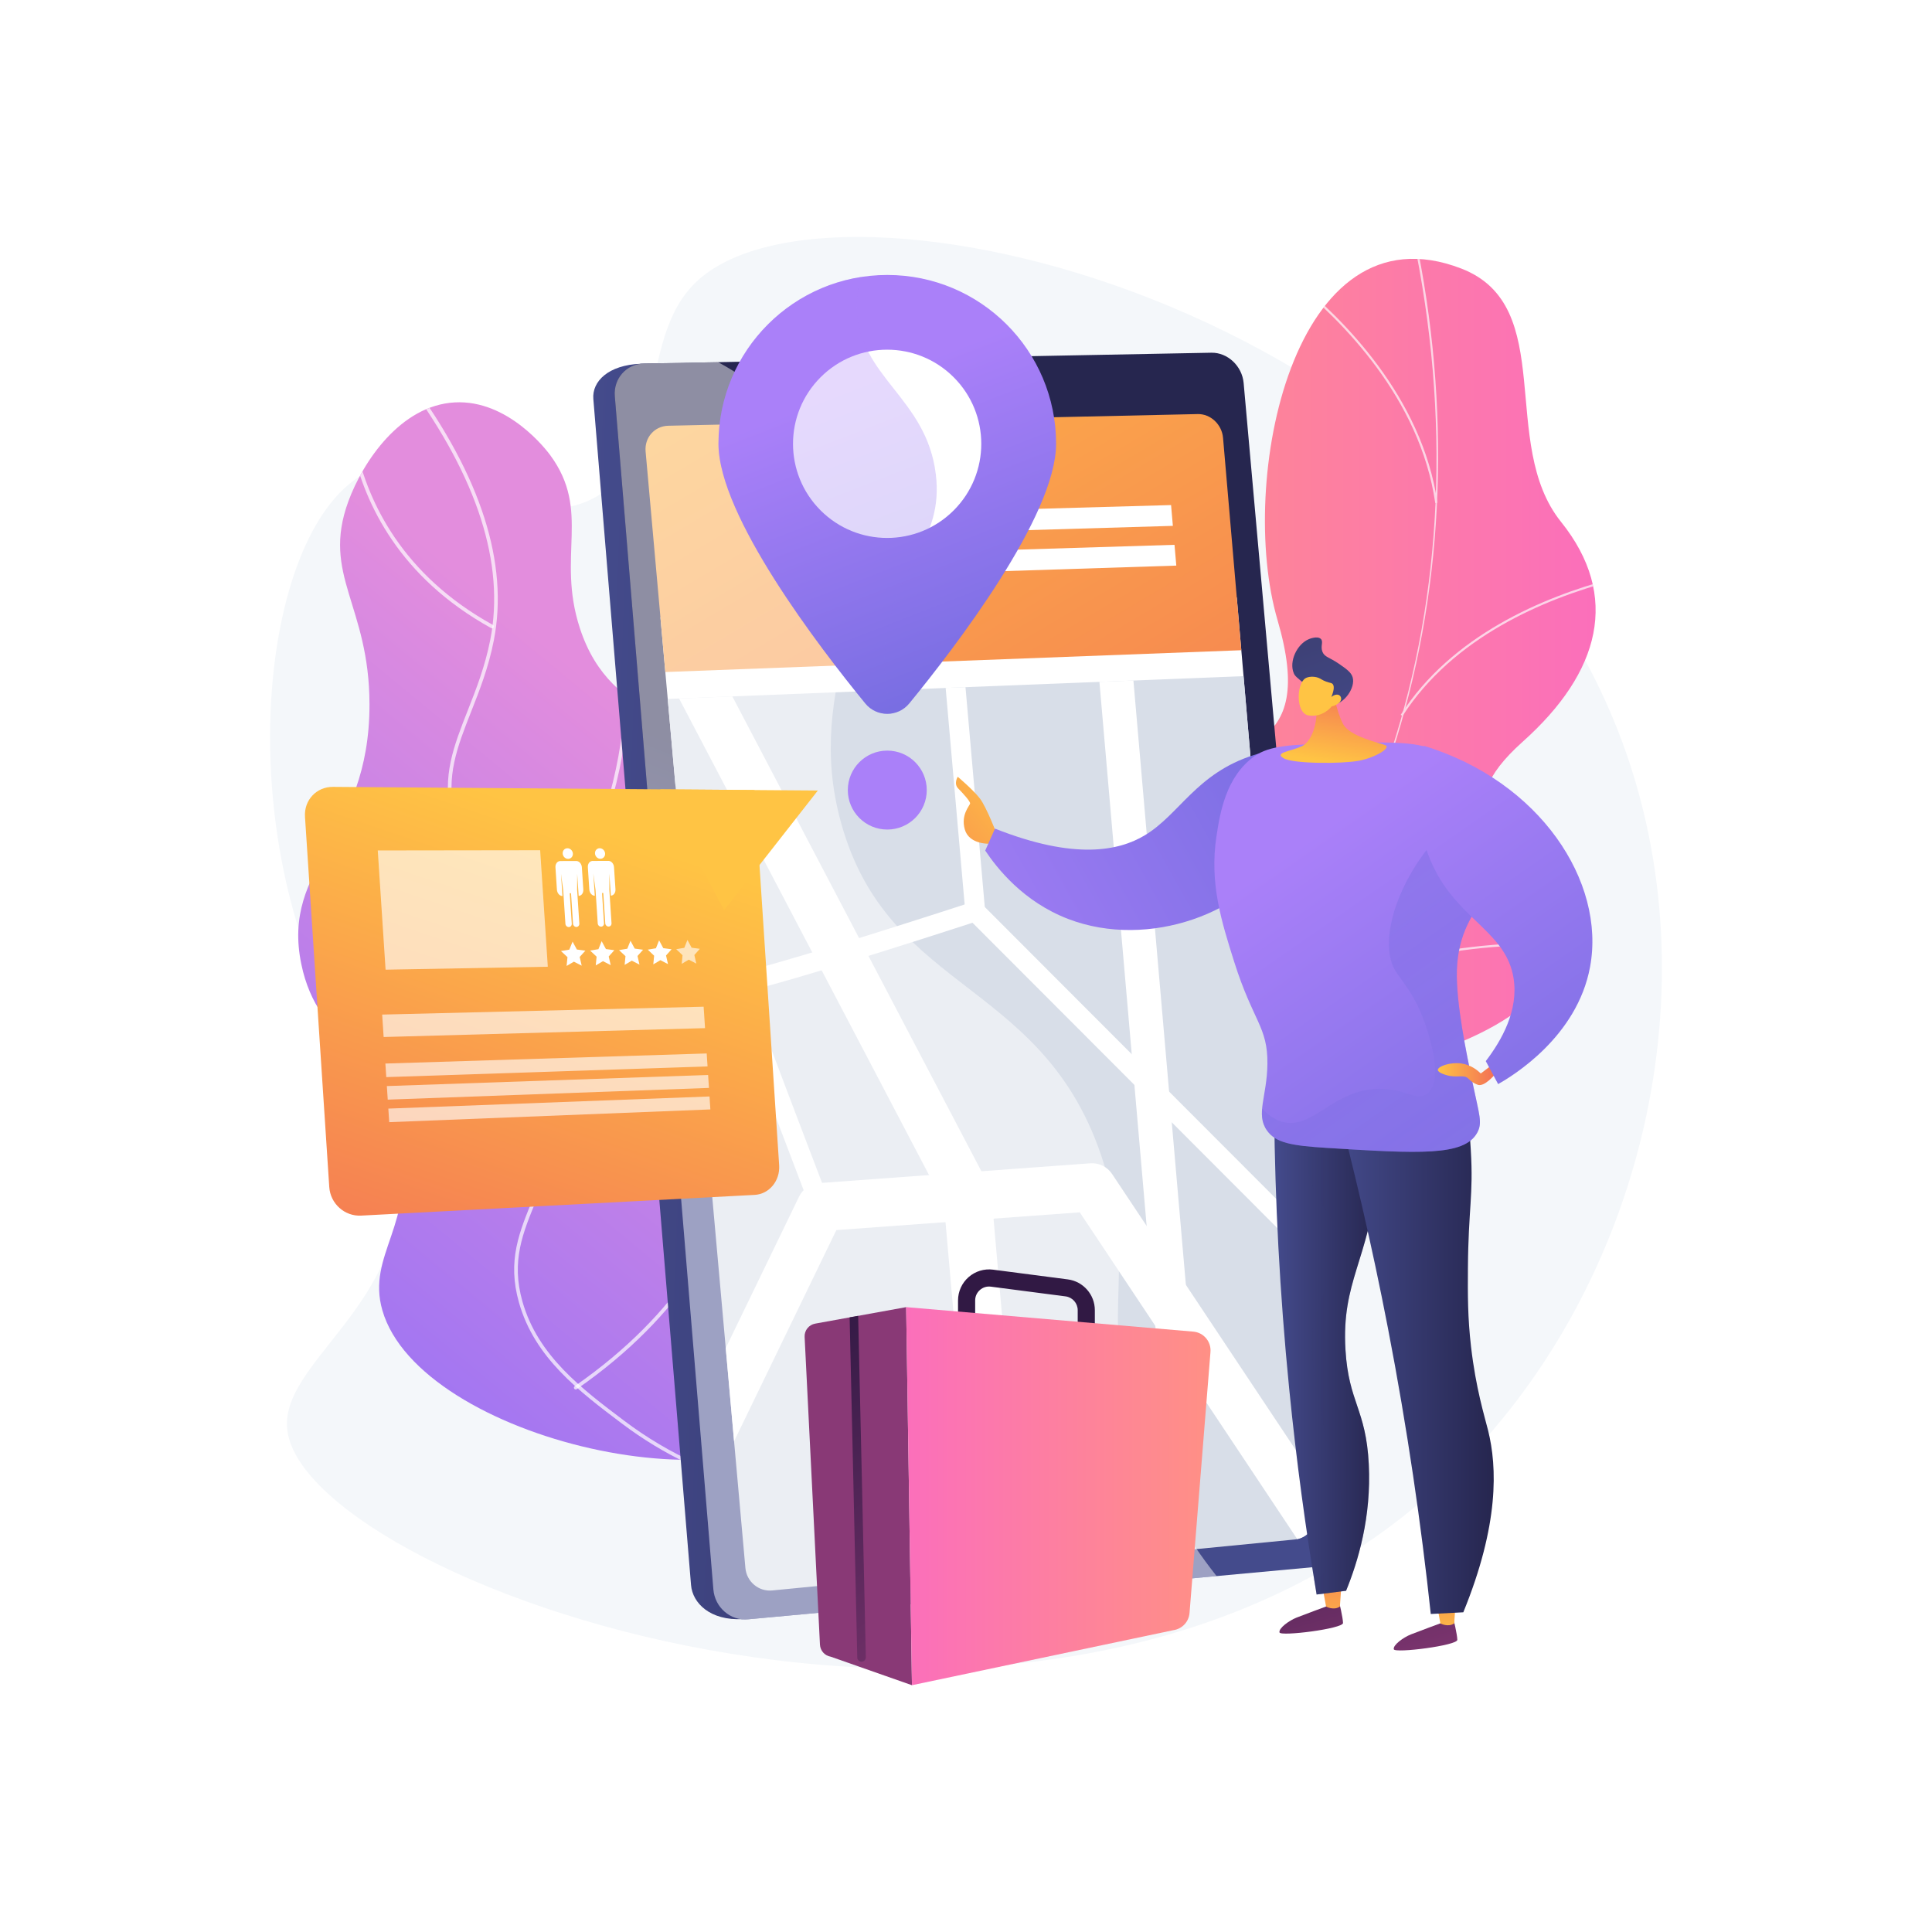 <?xml version="1.0" encoding="UTF-8"?>
<!-- Generator: Adobe Illustrator 27.5.0, SVG Export Plug-In . SVG Version: 6.00 Build 0)  -->
<svg xmlns="http://www.w3.org/2000/svg" xmlns:xlink="http://www.w3.org/1999/xlink" version="1.1" x="0px" y="0px" viewBox="0 0 3710 3710" style="enable-background:new 0 0 3710 3710;" xml:space="preserve">
<g id="Background">
	<g>
		<g>
			<rect style="fill:#FFFFFF;" width="3710" height="3710"></rect>
		</g>
	</g>
</g>
<g id="Illustration">
	<g>
		<path style="fill:#F4F7FA;" d="M1334.757,543.433c-115.173,113.029-48.133,343.78-201.219,416.345    c-149.018,70.637-280.983-115.573-419.967-56.773c-206.177,87.224-276.803,649.728-73.323,1045.526    c61.193,119.029,121.01,172.083,128.852,295.213c16.84,264.393-236.497,372.372-217.002,505.226    c43.894,299.139,1483.969,812.827,2237.63,79.587c351.991-342.454,500.248-904.352,332.732-1383.553    C2819.762,579.096,1593.187,289.817,1334.757,543.433z"></path>
		<g>
			<g>
				<g>
					<defs>
						<path id="SVGID_1_" d="M2319.136,2344.501c-19.62,1.704-63.805-11.885-73.862-20.176        c-66.932-55.176-198.958-150.34-213.236-240.92c-2.438-15.47,62.72-44.567,69.221-60.677        c37.04-28.635,51.665-36.271,73.505-80.793c64.477-131.438-184.361-297.392,35.526-422.903        c161.065-91.935,320.117-64.29,242.851-328.635c-77.265-264.345,28.672-799.974,353.018-674.692        c186.145,71.9,70.912,336.241,191.404,486.307c114.499,142.601,75.467,289.134-73.506,422.294        c-148.971,133.16-42.048,187.126,40.577,328.365c99.25,169.658-174.613,263.423-304.74,295.926        C2555.107,2074.771,2305.937,2212.116,2319.136,2344.501z"></path>
					</defs>
					
						<linearGradient id="SVGID_00000102508566088248204790000000622037885514689467_" gradientUnits="userSpaceOnUse" x1="2031.972" y1="1420.828" x2="3064.068" y2="1420.828">
						<stop offset="0" style="stop-color:#FF9085"></stop>
						<stop offset="1" style="stop-color:#FB6FBB"></stop>
					</linearGradient>
					
						<use xlink:href="#SVGID_1_" style="overflow:visible;fill:url(#SVGID_00000102508566088248204790000000622037885514689467_);"></use>
					<clipPath id="SVGID_00000016064592349618059820000002465518734662604956_">
						<use xlink:href="#SVGID_1_" style="overflow:visible;"></use>
					</clipPath>
					<g style="opacity:0.7;clip-path:url(#SVGID_00000016064592349618059820000002465518734662604956_);">
						<g>
							<path style="fill:#FCFDFE;" d="M2142.726,2211.048l-2.594-3.285c506.135-399.876,720.176-1056.712,572.56-1757.033         l4.099-0.866c69.958,331.902,57.843,666.792-35.039,968.462C2584.106,1735.477,2397.713,2009.594,2142.726,2211.048z"></path>
							<path style="fill:#FCFDFE;" d="M3013.977,1818.456c-175.515-17.936-449.757,40.47-611.329,130.201l-2.032-3.661         c162.209-90.082,437.552-148.715,613.787-130.706L3013.977,1818.456z"></path>
							<path style="fill:#FCFDFE;" d="M2241.183,2131.414l-3.404-2.44c55.922-78.113,70.207-181.497,42.456-307.279         c-20.347-92.228-62.402-194.128-124.999-302.874l3.631-2.088c62.807,109.115,105.019,211.415,125.458,304.059         C2312.344,1947.784,2297.829,2052.292,2241.183,2131.414z"></path>
							<path style="fill:#FCFDFE;" d="M2693.271,1374.996l-3.527-2.26c97.839-152.66,273.75-226.224,404.093-261.058l1.081,4.049         C2965.29,1150.366,2790.383,1223.466,2693.271,1374.996z"></path>
							<path style="fill:#FCFDFE;" d="M2760.222,965.359l-4.146,0.596c-29.075-202.189-181.934-352.549-270.462-424.181l2.634-3.257         C2577.253,610.537,2730.943,761.755,2760.222,965.359z"></path>
						</g>
					</g>
				</g>
			</g>
		</g>
		<g>
			<g>
				<defs>
					<path id="SVGID_00000069366258915249281830000004794479074901589640_" d="M1593.323,2705.841       c74.273-100.898,31.833-286.303-32.077-398.933c-74.618-131.498-148.555-111.022-198.628-217.806       c-93.23-198.816,124.842-351.328,46.724-559.282c-63.86-170.001-233.833-132.584-295.986-324.064       c-44.85-138.169,22.096-224.063-56.575-331.462c-6.725-9.181-80.675-107.157-183.52-101.57       C769.46,778.364,696.933,886.208,668.868,962.97c-51.876,141.892,40.425,198.747,40.654,389.519       c0.309,259.729-170.596,308.086-130.839,499.284c32.83,157.886,156.942,161.329,189.866,337.111       c30.573,163.231-65.338,219.577-34.247,327.421C805.825,2764.403,1441.825,2911.646,1593.323,2705.841z"></path>
				</defs>
				
					<linearGradient id="SVGID_00000047775361491426725790000017715656781576306832_" gradientUnits="userSpaceOnUse" x1="1389.218" y1="1504.81" x2="420.829" y2="2679.99">
					<stop offset="0.004" style="stop-color:#E38DDD"></stop>
					<stop offset="1" style="stop-color:#9571F6"></stop>
				</linearGradient>
				
					<use xlink:href="#SVGID_00000069366258915249281830000004794479074901589640_" style="overflow:visible;fill:url(#SVGID_00000047775361491426725790000017715656781576306832_);"></use>
				<clipPath id="SVGID_00000017491076238661218280000018304589525055469698_">
					<use xlink:href="#SVGID_00000069366258915249281830000004794479074901589640_" style="overflow:visible;"></use>
				</clipPath>
				<g style="clip-path:url(#SVGID_00000017491076238661218280000018304589525055469698_);">
					<g style="opacity:0.7;">
						<path style="fill:#FFFFFF;" d="M1322.208,2811.125c-45.016-21.331-87.676-47.136-127.707-77.292        c-82.47-62.135-167.736-126.376-197.82-232.199c-22.887-80.512-0.082-135.19,28.793-204.417        c27.534-66.014,61.803-148.175,61.34-279.06c-0.26-74.702-0.585-167.668-55.249-260.932        c-31.726-54.121-65.482-79.485-95.261-101.863c-31.181-23.427-58.108-43.661-69.645-89.905        c-18.486-74.084,4.733-133.07,31.623-201.366c16.306-41.429,33.171-84.264,43.256-135.964        c28.347-145.34-24.656-310.652-157.536-491.339c-1.131-1.539-0.801-3.705,0.74-4.838c1.542-1.136,3.704-0.798,4.843,0.738        c134.071,182.309,187.482,349.444,158.752,496.766c-10.206,52.322-27.187,95.457-43.609,137.175        c-26.451,67.19-49.298,125.217-31.346,197.151c10.942,43.857,35.716,62.476,67.079,86.042        c30.303,22.767,64.651,48.579,97.076,103.894c55.612,94.877,55.94,188.882,56.207,264.417        c0.47,132.283-34.097,215.159-61.878,281.749c-28.351,67.979-50.748,121.67-28.519,199.856        c29.445,103.587,113.765,167.112,195.307,228.549c86.145,64.898,184.562,109.449,292.538,132.428        c1.837,0.375,3.063,2.234,2.664,4.109c-0.398,1.869-2.236,3.065-4.108,2.667        C1430.953,2854.977,1374.962,2836.123,1322.208,2811.125z"></path>
					</g>
					<g style="opacity:0.7;">
						<path style="fill:#FFFFFF;" d="M1055.984,1804.725c-0.082-0.039-0.161-0.083-0.241-0.127c-1.663-0.953-2.24-3.069-1.286-4.728        c207.779-362.756,132.182-594.568,131.396-596.864c-0.621-1.81,0.346-3.781,2.152-4.4c1.822-0.612,3.789,0.35,4.4,2.152        c0.797,2.328,77.384,237.109-131.938,602.556C1059.564,1804.893,1057.601,1805.491,1055.984,1804.725z"></path>
					</g>
					<g style="opacity:0.7;">
						<path style="fill:#FFFFFF;" d="M1015.752,2100.073c-202.848-96.12-297.854-238.669-342.194-346.152        c-52.964-128.385-47.023-235.956-46.958-237.026c0.121-1.907,1.76-3.362,3.671-3.242c1.905,0.119,3.357,1.758,3.247,3.67        c-0.067,1.059-5.884,107.297,46.57,234.256c48.375,117.086,157.566,276.297,403.657,369.91        c1.627,0.677,2.687,2.675,2.005,4.469c-0.679,1.786-2.683,2.683-4.469,2.004        C1058.276,2119.207,1036.451,2109.882,1015.752,2100.073z"></path>
					</g>
					<g style="opacity:0.7;">
						<path style="fill:#FFFFFF;" d="M1104.067,2667.848c-0.525-0.249-0.997-0.636-1.354-1.153        c-1.095-1.573-0.702-3.729,0.866-4.823c205.341-142.532,283.709-303.34,313.29-413.143        c32.058-118.984,15.361-205.415,15.187-206.274c-0.377-1.874,0.837-3.702,2.714-4.077c1.865-0.378,3.704,0.842,4.076,2.711        c0.175,0.872,17.188,88.598-15.185,209.065c-29.838,111.023-108.899,273.563-316.129,417.412        C1106.477,2668.297,1105.154,2668.363,1104.067,2667.848z"></path>
					</g>
					<g style="opacity:0.7;">
						<path style="fill:#FFFFFF;" d="M943.366,1206.211c-0.066-0.031-0.132-0.062-0.194-0.099        c-177.268-97.871-242.195-239.954-265.45-341.918c-25.182-110.436-8.192-199.018-8.016-199.898        c0.368-1.877,2.191-3.097,4.067-2.723c1.889,0.363,3.096,2.193,2.723,4.067c-0.171,0.869-16.888,88.239,8.045,197.295        c22.97,100.488,87.07,240.546,261.973,337.112c1.676,0.924,2.284,3.03,1.362,4.707        C946.987,1206.364,945.005,1206.987,943.366,1206.211z"></path>
					</g>
				</g>
			</g>
		</g>
		<g>
			<g>
				<g>
					<g>
						
							<linearGradient id="SVGID_00000139284324792429280410000006841712388088843189_" gradientUnits="userSpaceOnUse" x1="1315.167" y1="1852.596" x2="2791.97" y2="1852.596" gradientTransform="matrix(0.999 0.037 -0.037 0.999 -147.34 -31.913)">
							<stop offset="0" style="stop-color:#444B8C"></stop>
							<stop offset="0.996" style="stop-color:#26264F"></stop>
						</linearGradient>
						<path style="fill:url(#SVGID_00000139284324792429280410000006841712388088843189_);" d="M2340.107,740.932l195.49,2193.635        c2.96,33.213-20.107,62.747-51.313,65.625l-1057.678,108.938c-63.28,3.368-96.765-30.953-99.607-65.453L1139.374,766.13        c-2.77-33.624,28.657-65.315,91.175-67.617l1047.976-15.404C2309.532,682.516,2337.219,708.532,2340.107,740.932z"></path>
						
							<linearGradient id="SVGID_00000140716153025284103740000011346848035201300893_" gradientUnits="userSpaceOnUse" x1="1955.264" y1="2206.561" x2="2159.282" y2="1640.237" gradientTransform="matrix(0.999 0.037 -0.037 0.999 -147.34 -31.913)">
							<stop offset="0" style="stop-color:#444B8C"></stop>
							<stop offset="0.996" style="stop-color:#26264F"></stop>
						</linearGradient>
						<path style="fill:url(#SVGID_00000140716153025284103740000011346848035201300893_);" d="M2388.151,735.488l197.259,2206.764        c2.987,33.415-20.201,63.128-51.585,66.025l-1097.472,101.283c-33.649,3.104-63.578-22.76-66.446-57.47L1180.615,760.794        c-2.794-33.825,22.298-62.013,55.699-62.651l1089.89-20.821C2357.386,676.726,2385.237,702.896,2388.151,735.488z"></path>
					</g>
					
						<linearGradient id="SVGID_00000063594103512509532550000004217448384272344480_" gradientUnits="userSpaceOnUse" x1="2002.548" y1="629.227" x2="748.855" y2="4024.645" gradientTransform="matrix(0.999 0.037 -0.037 0.999 -147.34 -31.913)">
						<stop offset="0" style="stop-color:#FFC444"></stop>
						<stop offset="0.996" style="stop-color:#F36F56"></stop>
					</linearGradient>
					<path style="fill:url(#SVGID_00000063594103512509532550000004217448384272344480_);" d="M1816.361,754.145       c0.991,11.504-7.265,21.029-18.448,21.272c-11.191,0.244-21.071-8.897-22.06-20.414c-0.99-11.517,7.284-21.039,18.473-21.269       C1805.508,733.505,1815.37,742.642,1816.361,754.145z"></path>
				</g>
				<g>
					<defs>
						<path id="SVGID_00000038384457438694347320000013553740894171479220_" d="M2300.004,795.137l-1016.652,22.421        c-26.45,0.583-45.989,22.741-43.599,49.486l191.628,2143.903c2.36,26.399,25.464,45.729,51.561,43.184l1003.348-97.858        c24.321-2.372,42.235-24.909,40.045-50.344L2348.6,840.791C2346.383,815.036,2324.641,794.593,2300.004,795.137z"></path>
					</defs>
					<clipPath id="SVGID_00000053503715633556156180000013740161622285720453_">
						<use xlink:href="#SVGID_00000038384457438694347320000013553740894171479220_" style="overflow:visible;"></use>
					</clipPath>
					<polygon style="clip-path:url(#SVGID_00000053503715633556156180000013740161622285720453_);fill:#FFFFFF;" points="       2401.8,1458.935 1297.121,1508.87 1268.202,1185.327 2374.981,1147.32      "></polygon>
					<g style="clip-path:url(#SVGID_00000053503715633556156180000013740161622285720453_);">
						<polygon style="fill:#D8DEE8;" points="2531.079,2961.054 1436.495,3068.16 1282.224,1342.188 2387.982,1298.395       "></polygon>
						
							<linearGradient id="SVGID_00000137105959117373632640000007900490786873800082_" gradientUnits="userSpaceOnUse" x1="1336.037" y1="254.851" x2="2327.266" y2="2020.544" gradientTransform="matrix(1 0 0.09 0.999 -49.209 1.157)">
							<stop offset="0" style="stop-color:#FFC444"></stop>
							<stop offset="0.996" style="stop-color:#F36F56"></stop>
						</linearGradient>
						<polygon style="fill:url(#SVGID_00000137105959117373632640000007900490786873800082_);" points="2383.698,1248.608         1277.603,1290.495 1231.464,774.291 2340.911,751.469       "></polygon>
						<g>
							<polygon style="fill:#FFFFFF;" points="2252.247,1009.803 1853.467,1021.543 1849.922,981.064 2248.797,969.873        "></polygon>
							<polygon style="fill:#FFFFFF;" points="2258.84,1086.117 1860.243,1098.907 1856.699,1058.447 2255.392,1046.206        "></polygon>
						</g>
						<g>
							<defs>
								<polygon id="SVGID_00000163056480011347911970000013948082113225960124_" points="2531.079,2961.054 1436.495,3068.16           1282.224,1342.188 2387.982,1298.395         "></polygon>
							</defs>
							<clipPath id="SVGID_00000170965647303866745830000008721857393584200321_">
								<use xlink:href="#SVGID_00000163056480011347911970000013948082113225960124_" style="overflow:visible;"></use>
							</clipPath>
							<g style="clip-path:url(#SVGID_00000170965647303866745830000008721857393584200321_);">
								<path style="fill:#FFFFFF;" d="M2595.071,3074.48c-14.952,0-29.621-7.242-38.529-20.622l-483.074-725.819l-467.433,34.107          l-293.259,605.61c-11.13,22.977-38.776,32.583-61.758,21.46c-22.98-11.127-32.588-38.778-21.461-61.758l304.891-629.628          c7.197-14.861,21.777-24.756,38.245-25.96l520.95-38.01c16.683-1.198,32.617,6.621,41.851,20.494l498.021,748.277          c14.144,21.253,8.381,49.953-12.869,64.1C2612.768,3071.97,2603.872,3074.48,2595.071,3074.48z"></path>
								<path style="fill:#FFFFFF;" d="M1926.624,3128.175c-23.704,0-43.885-18.125-45.999-42.185l-68.158-775.287          l-549.833-1048.279c-11.86-22.61-3.144-50.553,19.466-62.414c22.616-11.86,50.556-3.142,62.414,19.466l554.135,1056.479          c2.839,5.412,4.578,11.337,5.112,17.424l68.968,784.516c2.236,25.434-16.569,47.863-42.002,50.099          C1929.352,3128.117,1927.982,3128.175,1926.624,3128.175z"></path>
								<path style="fill:#FFFFFF;" d="M1894.063,2744.001c-16.741,0-30.992-12.811-32.474-29.802          c-1.564-17.952,11.722-33.778,29.677-35.344l336.257-29.319l-117.886-1358.188c-1.559-17.958,11.733-33.775,29.688-35.334          c17.977-1.522,33.775,11.733,35.334,29.688l120.706,1390.689c1.556,17.953-11.727,33.767-29.675,35.334l-368.758,32.152          C1895.972,2743.959,1895.011,2744.001,1894.063,2744.001z"></path>
								<path style="fill:#FFFFFF;" d="M2496.354,2393.895c-4.876,0-9.752-1.862-13.47-5.585l-615.402-616.339          c-31.239,10.14-123.452,39.95-215.363,68.501c-66.14,20.547-119.219,36.439-157.766,47.24          c-24.345,6.822-42,11.539-55.066,14.351c23.413,65.362,100.834,268.973,154.545,409.105          c3.763,9.816-1.145,20.823-10.963,24.586c-9.826,3.766-20.826-1.147-24.586-10.962          c-0.414-1.076-41.774-108.997-82.239-215.729c-23.773-62.709-42.594-112.75-55.939-148.734          c-7.946-21.426-14.025-38.069-18.067-49.47c-7.813-22.04-12.115-34.181,2.85-42.188c4.379-2.345,9.367-2.754,13.937-1.514          c36.069-3.646,291.785-84.036,447.971-134.994c6.825-2.223,14.309-0.425,19.373,4.645l623.653,624.601          c7.431,7.441,7.42,19.492-0.021,26.92C2506.089,2392.038,2501.219,2393.895,2496.354,2393.895z M1428.97,1873.768          c0.234,0.292,0.459,0.589,0.677,0.898C1429.427,1874.353,1429.199,1874.055,1428.97,1873.768z"></path>
								<path style="fill:#FFFFFF;" d="M1872.679,1769.294c-9.762,0-18.072-7.465-18.943-17.374l-49.555-564.901          c-0.919-10.471,6.828-19.708,17.302-20.627c10.479-0.884,19.708,6.828,20.627,17.302l49.555,564.901          c0.919,10.471-6.828,19.708-17.302,20.627C1873.797,1769.27,1873.237,1769.294,1872.679,1769.294z"></path>
							</g>
						</g>
					</g>
				</g>
				
					<linearGradient id="SVGID_00000165205150132859282200000008733453690889791642_" gradientUnits="userSpaceOnUse" x1="1488.949" y1="1898.549" x2="-55.682" y2="4639.726">
					<stop offset="0" style="stop-color:#AA80F9"></stop>
					<stop offset="0.996" style="stop-color:#6165D7"></stop>
				</linearGradient>
				
					<circle style="fill:url(#SVGID_00000165205150132859282200000008733453690889791642_);" cx="1703.848" cy="1517.179" r="75.792"></circle>
			</g>
			<g style="opacity:0.48;">
				<path style="fill:#FFFFFF;" d="M2124.456,2250.39c-106.395-371.725-416.598-334.554-509.367-670.45      c-76.192-275.87,99.489-421.297-7.077-652.258c-50.121-108.624-137.926-182.072-228.98-232.266l-142.718,2.726      c-33.403,0.639-58.492,28.826-55.7,62.651l189.291,2291.297c2.868,34.71,32.799,60.574,66.448,57.47l899.827-83.043      c-57.536-72.99-112.13-162.319-150.019-269.615C2105.958,2529.785,2183.29,2455.954,2124.456,2250.39z"></path>
			</g>
		</g>
		<g>
			<g>
				
					<linearGradient id="SVGID_00000104680938962785876410000005845149644123274898_" gradientUnits="userSpaceOnUse" x1="1662.03" y1="734.484" x2="1988.479" y2="1575.337">
					<stop offset="0" style="stop-color:#AA80F9"></stop>
					<stop offset="0.996" style="stop-color:#6165D7"></stop>
				</linearGradient>
				<path style="fill:url(#SVGID_00000104680938962785876410000005845149644123274898_);" d="M2028.004,852.17      c0,138.517-194.055,391.28-281.875,498.577c-21.854,26.701-62.707,26.701-84.561,0      c-87.821-107.297-281.875-360.06-281.875-498.577c0-179.026,145.13-324.156,324.156-324.156      C1882.874,528.014,2028.004,673.144,2028.004,852.17z"></path>
				
					<ellipse transform="matrix(0.707 -0.707 0.707 0.707 -103.53 1454.397)" style="fill:#FFFFFF;" cx="1703.848" cy="852.17" rx="180.787" ry="180.786"></ellipse>
				<g style="opacity:0.3;">
					
						<linearGradient id="SVGID_00000058576820533719299230000002180716544621583793_" gradientUnits="userSpaceOnUse" x1="1545.14" y1="779.865" x2="1871.59" y2="1620.718">
						<stop offset="0" style="stop-color:#AA80F9"></stop>
						<stop offset="0.996" style="stop-color:#6165D7"></stop>
					</linearGradient>
					<path style="fill:url(#SVGID_00000058576820533719299230000002180716544621583793_);" d="M1702.416,1217.653       c20.566-135.437,110.002-178.787,94.652-306.673c-17.704-147.486-148.292-186.767-151.443-318.031       c-0.507-21.133,2.368-41.511,7.79-61.024c-155.072,24.226-273.723,158.374-273.723,320.244       c0,138.517,194.055,391.28,281.875,498.577c12.863,15.716,32.307,22.171,50.587,19.385       C1696.438,1310.811,1695.962,1260.155,1702.416,1217.653z"></path>
				</g>
			</g>
		</g>
		<g>
			
				<linearGradient id="SVGID_00000106147199759767721850000005124943917858845887_" gradientUnits="userSpaceOnUse" x1="354.785" y1="430.473" x2="235.02" y2="839.85" gradientTransform="matrix(-0.393 -0.919 -0.919 0.393 2510.748 1646.445)">
				<stop offset="0" style="stop-color:#FFC444"></stop>
				<stop offset="0.996" style="stop-color:#F36F56"></stop>
			</linearGradient>
			<path style="fill:url(#SVGID_00000106147199759767721850000005124943917858845887_);" d="M1945.441,1617.181l-30.938-14.615     c0,0-20.071-52.562-32.766-69.149c-12.695-16.587-42.567-41.794-42.567-41.794s-8.42,13.096,0.94,22.56     c9.359,9.465,22.951,24.458,22.75,28.542c-0.2,4.083-18.232,21.21-10.222,49.847c8.009,28.637,45.309,27.601,45.309,27.601     l32.765,16.344L1945.441,1617.181z"></path>
			
				<linearGradient id="SVGID_00000057860894482364982910000005280272078447670689_" gradientUnits="userSpaceOnUse" x1="2417.399" y1="2755.997" x2="2573.577" y2="3319.595">
				<stop offset="0" style="stop-color:#311944"></stop>
				<stop offset="1" style="stop-color:#893976"></stop>
			</linearGradient>
			<path style="fill:url(#SVGID_00000057860894482364982910000005280272078447670689_);" d="M2571.296,3075.49     c0,0,7.448,30.187,7.684,41.123c0.238,10.937-120.116,26.182-121.99,18.124c-1.874-8.058,18.275-22.722,32.82-28.493     c14.546-5.773,57.214-21.484,57.214-21.484L2571.296,3075.49z"></path>
			
				<linearGradient id="SVGID_00000044897253047311733650000005463510519899765144_" gradientUnits="userSpaceOnUse" x1="2556.398" y1="3154.465" x2="2558.661" y2="2964.335">
				<stop offset="0" style="stop-color:#FFC444"></stop>
				<stop offset="0.996" style="stop-color:#F36F56"></stop>
			</linearGradient>
			<path style="fill:url(#SVGID_00000044897253047311733650000005463510519899765144_);" d="M2539.531,3047.345l6.9,37.724     c0,0,14.775,8.148,26.565,0l2.869-41.894L2539.531,3047.345z"></path>
			
				<linearGradient id="SVGID_00000097486914162767244890000017929129191616288939_" gradientUnits="userSpaceOnUse" x1="2612.93" y1="2701.81" x2="2769.109" y2="3265.413">
				<stop offset="0" style="stop-color:#311944"></stop>
				<stop offset="1" style="stop-color:#893976"></stop>
			</linearGradient>
			<path style="fill:url(#SVGID_00000097486914162767244890000017929129191616288939_);" d="M2790.796,3107.803     c0,0,7.449,30.186,7.686,41.123c0.237,10.937-120.118,26.182-121.991,18.124c-1.874-8.056,18.275-22.722,32.82-28.495     c14.545-5.771,57.213-21.484,57.213-21.484L2790.796,3107.803z"></path>
			
				<linearGradient id="SVGID_00000159446072392036177020000016411719603170726318_" gradientUnits="userSpaceOnUse" x1="2776.252" y1="3157.084" x2="2778.516" y2="2966.952">
				<stop offset="0" style="stop-color:#FFC444"></stop>
				<stop offset="0.996" style="stop-color:#F36F56"></stop>
			</linearGradient>
			<path style="fill:url(#SVGID_00000159446072392036177020000016411719603170726318_);" d="M2759.031,3079.659l6.901,37.724     c0,0,14.774,8.15,26.565,0l2.868-41.894L2759.031,3079.659z"></path>
			
				<linearGradient id="SVGID_00000085942701337155021700000005601957034988872587_" gradientUnits="userSpaceOnUse" x1="2446.802" y1="2542.984" x2="2649.237" y2="2542.984">
				<stop offset="0" style="stop-color:#444B8C"></stop>
				<stop offset="0.996" style="stop-color:#26264F"></stop>
			</linearGradient>
			<path style="fill:url(#SVGID_00000085942701337155021700000005601957034988872587_);" d="M2481.888,2052.692     c-11.694,29.427-23.39,58.855-35.085,88.281c1.716,162.45,10.212,338.565,28.851,526.143     c13.866,139.557,31.947,271.365,52.636,394.791c18.862-2.384,37.724-4.775,56.587-7.157     c23.022-56.526,48.743-141.431,43.575-243.28c-5.39-106.238-38.651-117.736-44.746-219.382     c-7.898-131.743,44.446-171.257,61.153-331.825c6.389-61.406,7.622-141.041-9.054-236.2     C2584.498,2033.603,2533.194,2043.152,2481.888,2052.692z"></path>
			
				<linearGradient id="SVGID_00000119801093796451303640000013375991127352067762_" gradientUnits="userSpaceOnUse" x1="2446.804" y1="2542.984" x2="2649.238" y2="2542.984">
				<stop offset="0" style="stop-color:#444B8C"></stop>
				<stop offset="0.996" style="stop-color:#26264F"></stop>
			</linearGradient>
			<path style="opacity:0.3;fill:url(#SVGID_00000119801093796451303640000013375991127352067762_);" d="M2635.804,2024.062     c-27.708,5.152-55.416,10.306-83.125,15.465c-43.283,91.558-50.026,183.786-37.97,223.375     c17.055,56.014,51.551,71.631,54.323,129.018c2.742,56.784-29.451,74.145-45.271,142.599     c-10.949,47.395-3.677,89.583,11.319,172.023c30.204,166.061,74.731,214.017,45.268,271.617     c-8.373,16.366-24.219,36.328-57.049,53.23c1.654,10.199,3.298,20.432,4.989,30.518c18.862-2.38,37.724-4.775,56.587-7.155     c23.022-56.533,48.743-141.433,43.575-243.282c-5.39-106.24-38.651-117.739-44.746-219.383     c-7.898-131.744,44.446-171.253,61.153-331.823C2651.247,2198.856,2652.48,2119.221,2635.804,2024.062z"></path>
			
				<linearGradient id="SVGID_00000029013876779105331260000012965036933226075316_" gradientUnits="userSpaceOnUse" x1="2561.092" y1="2571.905" x2="2868.385" y2="2571.905">
				<stop offset="0" style="stop-color:#444B8C"></stop>
				<stop offset="0.996" style="stop-color:#26264F"></stop>
			</linearGradient>
			<path style="fill:url(#SVGID_00000029013876779105331260000012965036933226075316_);" d="M2561.092,2097.636     c37.664,140.828,73.073,291.943,104.138,452.725c37.507,194.131,63.945,377.865,82.261,548.952     c20.826-1.073,41.653-2.155,62.48-3.229c68.902-168.547,65.104-278.773,47.568-349.33     c-6.757-27.188-23.443-80.226-32.734-160.744c-6.475-56.127-6.318-99.25-5.958-151.101     c0.785-113.686,10.746-139.289,5.54-225.782c-4.883-81.173-7.836-122.208-32.889-144.29     C2725.492,2006.662,2572.674,2091.091,2561.092,2097.636z"></path>
			
				<linearGradient id="SVGID_00000078731166545982595730000001388978080608566179_" gradientUnits="userSpaceOnUse" x1="3736.966" y1="1176.602" x2="2827.009" y2="2106.929" gradientTransform="matrix(0.959 0.283 -0.283 0.959 -381.098 -933.584)">
				<stop offset="0.004" style="stop-color:#6165D7"></stop>
				<stop offset="1" style="stop-color:#AA80F9"></stop>
			</linearGradient>
			<path style="fill:url(#SVGID_00000078731166545982595730000001388978080608566179_);" d="M1910.646,1591.166     c-6.243,14.061-12.486,28.122-18.729,42.182c21.926,32.812,72.502,98.227,159.864,131.54     c154.008,58.735,344.696-11.874,412.456-134.513c33.555-60.739,48.643-155.38,12.577-181.939     c-10.011-7.374-27.023-11.757-68.615,1.34c-110.997,34.945-142.96,114.369-210.439,154.583     C2149.194,1633.3,2064.882,1652.275,1910.646,1591.166z"></path>
			
				<linearGradient id="SVGID_00000047040563667266158520000012400574462876696246_" gradientUnits="userSpaceOnUse" x1="3178.775" y1="2608.321" x2="2492.942" y2="1623.708">
				<stop offset="0.004" style="stop-color:#6165D7"></stop>
				<stop offset="1" style="stop-color:#AA80F9"></stop>
			</linearGradient>
			<path style="fill:url(#SVGID_00000047040563667266158520000012400574462876696246_);" d="M2433.222,2171.231     c-22.556-31.439-0.103-65.305,0.574-128.349c0.767-71.452-27.506-81.075-63.951-196.466     c-24.236-76.743-47.504-150.417-33.951-239.926c6.495-42.898,17.51-115.656,73.851-154.888     c29.075-20.245,70.863-21.803,153.252-24.083c101.885-2.825,152.825-4.239,192.254,12.652     c5.771,2.474,125.885,55.855,141.985,157.268c16.387,103.215-95.605,126.24-99.592,265.954     c-1.79,62.719,17.945,157.381,30.744,218.779c12.289,58.953,18.684,73.788,8.376,92.76     c-24.844,45.73-112.56,40.291-287.991,29.423C2479.957,2200.09,2450.054,2194.693,2433.222,2171.231z"></path>
			
				<linearGradient id="SVGID_00000132775023040230419810000008810756389069767581_" gradientUnits="userSpaceOnUse" x1="3178.708" y1="2608.368" x2="2492.872" y2="1623.752">
				<stop offset="0" style="stop-color:#AA80F9"></stop>
				<stop offset="0.996" style="stop-color:#6165D7"></stop>
			</linearGradient>
			<path style="opacity:0.3;fill:url(#SVGID_00000132775023040230419810000008810756389069767581_);" d="M2673.151,1850.945     c9.497,26.407,37.49,44.457,61.113,108.648c5.1,13.86,41.424,112.553,6.792,140.339c-20.006,16.046-41.175-9.623-92.802-9.06     c-89.462,0.975-125.854,79.145-185.606,63.383c-10.367-2.74-24.285-9.225-38.967-25.518c-1.393,15.854,0.15,29.401,9.54,42.493     c16.832,23.461,46.736,28.858,115.55,33.123c175.432,10.868,263.147,16.307,287.991-29.423     c10.308-18.972,3.913-33.806-8.376-92.76c-12.799-61.398-32.533-156.06-30.744-218.779     c3.987-139.714,115.98-162.739,99.592-265.954c-4.381-27.593-16.576-51.499-31.958-71.923     C2726.442,1595.077,2643.301,1767.963,2673.151,1850.945z"></path>
			
				<linearGradient id="SVGID_00000093896845949074383640000002171836480081392294_" gradientUnits="userSpaceOnUse" x1="2761.073" y1="2062.209" x2="2871.698" y2="2062.209">
				<stop offset="0" style="stop-color:#FFC444"></stop>
				<stop offset="0.996" style="stop-color:#F36F56"></stop>
			</linearGradient>
			<path style="fill:url(#SVGID_00000093896845949074383640000002171836480081392294_);" d="M2870.756,2040.727l-27.239,20.631     c-5.632-5.539-18.528-16.591-37.49-19.199c-21.363-2.932-44.931,5.617-44.955,12.362c-0.019,5.404,15.089,9.641,17.424,10.298     c18.858,5.292,31.999-1.411,39.994,5.359c2.827,2.394,6.479,6.975,14.344,10.861c2.064,1.021,4.215,1.897,5.337,2.235     c12.606,3.773,31.872-19.19,33.527-21.193L2870.756,2040.727z"></path>
			
				<linearGradient id="SVGID_00000121971110177333324590000004630978125090428045_" gradientUnits="userSpaceOnUse" x1="3371.109" y1="2474.35" x2="2685.273" y2="1489.733">
				<stop offset="0.004" style="stop-color:#6165D7"></stop>
				<stop offset="1" style="stop-color:#AA80F9"></stop>
			</linearGradient>
			<path style="fill:url(#SVGID_00000121971110177333324590000004630978125090428045_);" d="M2755.769,1670.998     c-24.753-48.075-45.243-123.076-21.504-238.799c222.959,67.845,349.367,260.908,319.152,424.404     c-24.907,134.781-148.841,209.39-176.552,225.217c-7.922-14.714-15.844-29.423-23.766-44.137     c30.392-39.834,63.592-97.792,53.249-160.065C2892.011,1791.284,2805.883,1768.328,2755.769,1670.998z"></path>
			
				<linearGradient id="SVGID_00000094585331749376295180000005163392977248193973_" gradientUnits="userSpaceOnUse" x1="2557.385" y1="1464.425" x2="2583.166" y2="1308.622">
				<stop offset="0" style="stop-color:#FFC444"></stop>
				<stop offset="0.996" style="stop-color:#F36F56"></stop>
			</linearGradient>
			<path style="fill:url(#SVGID_00000094585331749376295180000005163392977248193973_);" d="M2560.109,1324.769     c0,0,4.736,37.672,18.742,65.045c12.657,24.74,69.731,36.356,81.496,41.161c11.767,4.806-19.389,24.106-51.759,30.002     c-32.367,5.896-126.149,5.954-143.938-5.071c-17.79-11.023,12.582-12.521,35.188-22.938     c22.605-10.416,32.422-57.046,26.654-77.391C2520.727,1335.231,2560.109,1324.769,2560.109,1324.769z"></path>
			
				<linearGradient id="SVGID_00000107585828188889865080000010997745593400344505_" gradientUnits="userSpaceOnUse" x1="2600.82" y1="1448.689" x2="2518.811" y2="1240.402">
				<stop offset="0" style="stop-color:#444B8C"></stop>
				<stop offset="0.996" style="stop-color:#3E4177"></stop>
			</linearGradient>
			<path style="fill:url(#SVGID_00000107585828188889865080000010997745593400344505_);" d="M2507.401,1315.197     c-18.264-15.279-20.783-17.032-23.089-22.635c-9.249-22.486,6.118-55.526,28.974-65.189c1.189-0.501,16.53-6.804,23.088-0.453     c5.57,5.391-1.298,14.006,3.169,24.9c4.183,10.199,13.32,10.256,31.237,22.635c14.76,10.193,23.932,16.531,26.71,26.258     c5.728,20.052-16.576,51.565-38.48,52.512C2551.131,1353.564,2548.673,1349.724,2507.401,1315.197z"></path>
			<g>
				
					<linearGradient id="SVGID_00000116201392618695300400000010611748906173998502_" gradientUnits="userSpaceOnUse" x1="8550.894" y1="-6608.792" x2="8674.19" y2="-6722" gradientTransform="matrix(0.827 0.562 -0.562 0.827 3357.954 289.036)">
					<stop offset="0" style="stop-color:#FFC444"></stop>
					<stop offset="0.996" style="stop-color:#F36F56"></stop>
				</linearGradient>
				<path style="fill:url(#SVGID_00000116201392618695300400000010611748906173998502_);" d="M2557.123,1356.543      c0,0-16.365,21.821-44.322,17.281c-25.031-4.064-23.282-60.907-6.039-71.347c5.752-3.481,16.662-4.106,25.167-0.816      c5.025,1.944,6.564,4.258,14.835,7.275c7.628,2.781,9.923,2.127,12.092,4.343c2.715,2.769,4.292,9.072-2.231,25.113      c5.275-4.405,11.223-5.716,15.123-3.394c0.623,0.372,2.24,1.715,3.041,3.591      C2577.689,1345.382,2571.004,1353.054,2557.123,1356.543z"></path>
			</g>
		</g>
		<g>
			<g>
				
					<linearGradient id="SVGID_00000101798412350825854920000011449673839038759077_" gradientUnits="userSpaceOnUse" x1="919.153" y1="1590.261" x2="565.507" y2="2633.666" gradientTransform="matrix(1 0.007 0.066 1.003 104.197 -16.204)">
					<stop offset="0" style="stop-color:#FFC444"></stop>
					<stop offset="0.996" style="stop-color:#F36F56"></stop>
				</linearGradient>
				<path style="fill:url(#SVGID_00000101798412350825854920000011449673839038759077_);" d="M639.406,1511.025      c-31.715-0.239-55.836,25.504-53.738,57.497l46.621,710.889c2.098,31.993,29.519,56.576,61.11,54.913l755.625-39.78      c28.074-1.478,49.15-26.977,47.183-56.958l-47.249-720.474L639.406,1511.025z"></path>
				
					<linearGradient id="SVGID_00000012459295796241653330000007008408250981032350_" gradientUnits="userSpaceOnUse" x1="1145.162" y1="1726.484" x2="680.041" y2="3098.785" gradientTransform="matrix(1 0.007 0.066 1.003 104.197 -16.204)">
					<stop offset="0" style="stop-color:#FFC444"></stop>
					<stop offset="0.996" style="stop-color:#F36F56"></stop>
				</linearGradient>
				<polygon style="fill:url(#SVGID_00000012459295796241653330000007008408250981032350_);" points="1390.494,1747.867       1267.883,1515.75 1570.518,1518.026     "></polygon>
			</g>
			<g>
				<polygon style="opacity:0.63;fill:#FFFFFF;" points="1353.884,1974.304 736.696,1991.374 733.869,1948.281 1351.186,1933.161           "></polygon>
				<polygon style="opacity:0.63;fill:#FFFFFF;" points="1358.705,2047.81 741.745,2068.365 740.036,2042.317 1357.074,2022.94           "></polygon>
				<polygon style="opacity:0.63;fill:#FFFFFF;" points="1361.413,2089.108 744.582,2111.622 742.873,2085.573 1359.782,2064.238           "></polygon>
				<polygon style="opacity:0.63;fill:#FFFFFF;" points="1364.122,2130.407 747.418,2154.879 745.71,2128.83 1362.491,2105.537           "></polygon>
			</g>
			<polygon style="opacity:0.63;fill:#FFFFFF;" points="1051.946,1856.41 740.424,1862.073 725.41,1633.121 1037.274,1632.691         "></polygon>
			<g>
				<path style="fill:#FFFFFF;" d="M1090.976,1649.287c5.405-0.014,9.486-4.587,9.117-10.214      c-0.369-5.627-5.048-10.183-10.454-10.177c-5.414,0.006-9.505,4.579-9.136,10.214      C1080.873,1644.745,1085.562,1649.302,1090.976,1649.287z"></path>
				<path style="fill:#FFFFFF;" d="M1107.926,1653.483l-0.009-0.141l-33.39,0.099l0.009,0.142c-4.838,0.72-8.308,5.814-7.899,12.051      l2.811,42.87c0.441,6.721,5.197,12.134,10.618,12.091l-2.802-42.728l4.239,31.186l4.256,64.902      c0.229,3.499,3.141,6.301,6.498,6.259c3.359-0.042,5.895-2.909,5.666-6.404l-3.834-58.471l2.432-0.018l3.834,58.46      c0.229,3.495,3.135,6.293,6.488,6.251c3.348-0.042,5.878-2.906,5.649-6.397l-4.248-64.772l0.141-31.146l2.796,42.63      c5.391-0.043,9.403-5.506,8.964-12.201l-2.801-42.707C1116.937,1659.224,1112.828,1654.172,1107.926,1653.483z"></path>
			</g>
			<g>
				<path style="fill:#FFFFFF;" d="M1152.941,1649.124c5.355-0.014,9.396-4.566,9.029-10.166c-0.367-5.601-5.005-10.136-10.36-10.13      c-5.364,0.006-9.415,4.558-9.047,10.166C1142.93,1644.603,1147.578,1649.138,1152.941,1649.124z"></path>
				<path style="fill:#FFFFFF;" d="M1169.735,1653.3l-0.009-0.141l-33.079,0.097l0.009,0.141c-4.792,0.717-8.229,5.787-7.822,11.995      l2.798,42.67c0.438,6.689,5.152,12.077,10.522,12.035l-2.789-42.528l4.209,31.04l4.237,64.599      c0.228,3.482,3.114,6.271,6.439,6.23c3.328-0.042,5.839-2.895,5.611-6.374l-3.817-58.198l2.41-0.019l3.816,58.187      c0.228,3.479,3.107,6.264,6.43,6.223c3.317-0.041,5.822-2.892,5.595-6.367l-4.228-64.47l0.131-31l2.782,42.431      c5.341-0.043,9.314-5.48,8.877-12.144l-2.788-42.508C1178.664,1659.014,1174.592,1653.986,1169.735,1653.3z"></path>
			</g>
			<polygon style="fill:#FFFFFF;" points="1099.505,1808.153 1107.752,1823.338 1124.082,1825.532 1113.166,1837.617      1117.031,1854.368 1102.032,1846.691 1088.043,1854.894 1089.713,1838.012 1077.172,1826.281 1093.256,1823.567    "></polygon>
			<polygon style="fill:#FFFFFF;" points="1155.352,1807.337 1163.535,1822.459 1179.728,1824.645 1168.907,1836.678      1172.744,1853.359 1157.869,1845.713 1144,1853.88 1145.651,1837.07 1133.213,1825.387 1149.16,1822.685    "></polygon>
			<polygon style="fill:#FFFFFF;" points="1210.732,1806.528 1218.85,1821.587 1234.909,1823.765 1224.182,1835.747      1227.991,1852.358 1213.238,1844.743 1199.487,1852.875 1201.12,1836.136 1188.783,1824.5 1204.596,1821.812    "></polygon>
			<polygon style="fill:#FFFFFF;" points="1265.65,1805.725 1273.704,1820.722 1289.631,1822.892 1278.995,1834.824      1282.777,1851.366 1268.146,1843.781 1254.511,1851.878 1256.126,1835.209 1243.888,1823.622 1259.569,1820.945    "></polygon>
			<polygon style="opacity:0.63;fill:#FFFFFF;" points="1320.111,1804.93 1328.103,1819.865 1343.898,1822.026 1333.354,1833.908      1337.109,1850.381 1322.596,1842.828 1309.077,1850.889 1310.674,1834.29 1298.535,1822.75 1314.085,1820.086    "></polygon>
		</g>
		<g>
			
				<linearGradient id="SVGID_00000081640051721159996490000014577323568212464045_" gradientUnits="userSpaceOnUse" x1="4487.317" y1="3066.638" x2="4549.004" y2="4318.876" gradientTransform="matrix(-1 0 0 1 6431.776 0)">
				<stop offset="0" style="stop-color:#311944"></stop>
				<stop offset="1" style="stop-color:#893976"></stop>
			</linearGradient>
			<path style="fill:url(#SVGID_00000081640051721159996490000014577323568212464045_);" d="M2102.419,2557.443h-32.902v-41.528     c0-13.368-9.996-24.752-23.252-26.478l-143.513-18.684c-7.726-1.004-15.21,1.271-21.066,6.416     c-5.856,5.145-9.081,12.27-9.081,20.064v38.217h-32.901v-38.217c0-17.146,7.388-33.47,20.272-44.784     c12.881-11.314,30.02-16.549,47.023-14.32l143.513,18.683c29.59,3.85,51.906,29.259,51.906,59.102V2557.443z"></path>
			
				<linearGradient id="SVGID_00000099644985734216586480000007759901187564945796_" gradientUnits="userSpaceOnUse" x1="1303.742" y1="3265.213" x2="1430.465" y2="3129.439">
				<stop offset="0" style="stop-color:#311944"></stop>
				<stop offset="1" style="stop-color:#893976"></stop>
			</linearGradient>
			<path style="fill:url(#SVGID_00000099644985734216586480000007759901187564945796_);" d="M1565.364,2541.757l174.714-31.687     l11.142,726.024l-155.988-54.775c-11.483-1.883-20.095-11.524-20.674-23.146l-29.456-590.882     C1544.484,2554.899,1553.155,2543.972,1565.364,2541.757z"></path>
			
				<linearGradient id="SVGID_00000100361173464806948570000014684905595766983556_" gradientUnits="userSpaceOnUse" x1="4107.19" y1="2873.082" x2="4691.698" y2="2873.082" gradientTransform="matrix(-1 0 0 1 6431.776 0)">
				<stop offset="0" style="stop-color:#FF9085"></stop>
				<stop offset="1" style="stop-color:#FB6FBB"></stop>
			</linearGradient>
			<path style="fill:url(#SVGID_00000100361173464806948570000014684905595766983556_);" d="M2291.424,2557.088l-551.346-47.018     l11.142,726.024l501.79-105.649c16.874-2.298,29.871-16.035,31.233-33.01l40.226-501.339     C2326.064,2576.216,2311.296,2558.783,2291.424,2557.088z"></path>
			
				<linearGradient id="SVGID_00000044149544820046749040000003384263057945602217_" gradientUnits="userSpaceOnUse" x1="1465.051" y1="2602.771" x2="1974.906" y2="3312.337">
				<stop offset="0" style="stop-color:#311944"></stop>
				<stop offset="1" style="stop-color:#893976"></stop>
			</linearGradient>
			<path style="fill:url(#SVGID_00000044149544820046749040000003384263057945602217_);" d="M1647.92,2526.784l-16.387,2.973     c2.779,121.365,11.494,503.118,14.659,653.125c0.084,3.961,2.98,7.28,6.89,7.921l0,0c5.074,0.832,9.659-3.131,9.551-8.273     C1659.449,3031.132,1650.658,2646.303,1647.92,2526.784z"></path>
		</g>
	</g>
</g>
</svg>
